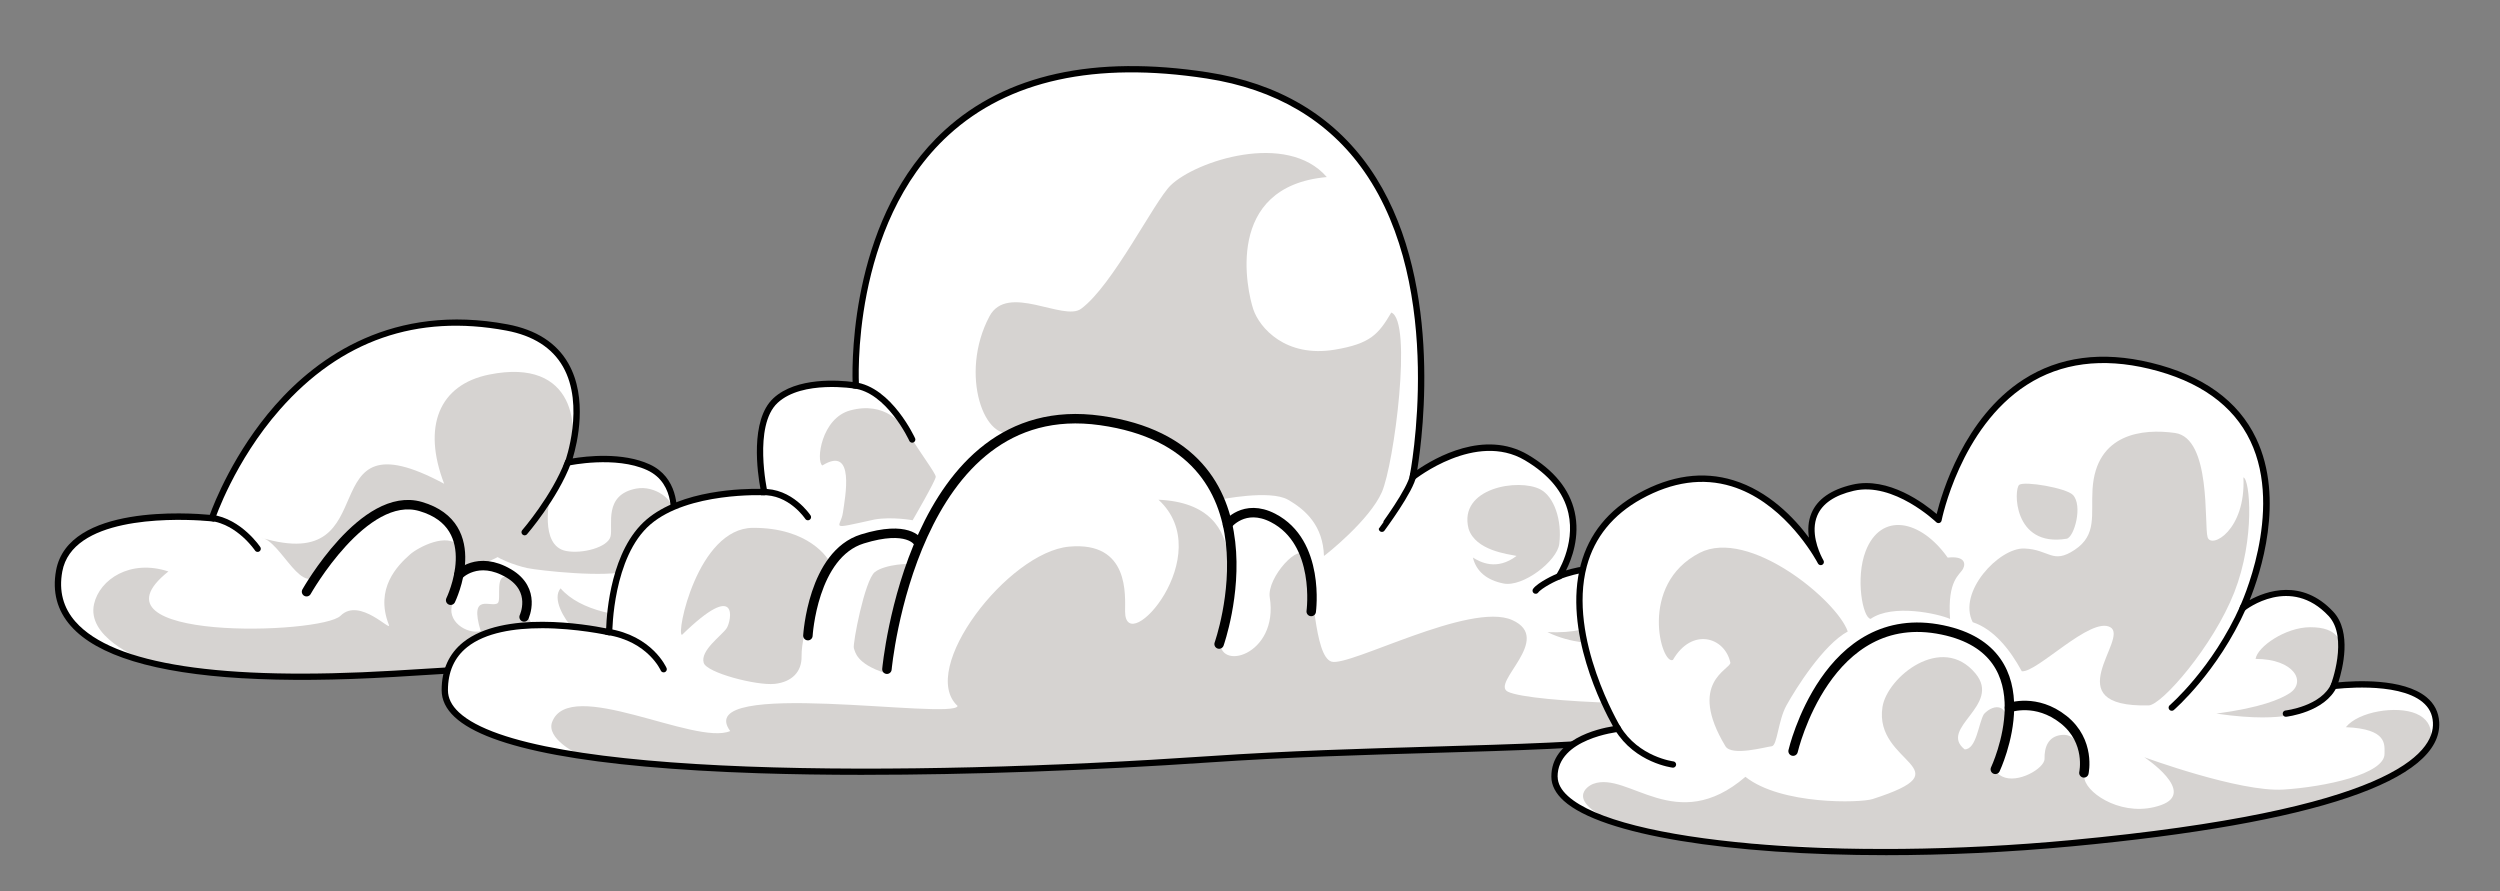 <?xml version="1.0" encoding="UTF-8"?>
<svg id="_3" data-name="3" xmlns="http://www.w3.org/2000/svg" viewBox="0 0 792.79 282.67">
  <rect x="0" y="0" width="792.79" height="282.67" fill="#808080" stroke="none"/>
  <g id="Cloud7_-_copie_2" data-name="Cloud7 - copie 2">
    <path id="Background" d="M18.76,181.07c-3.99,21.73,21.57,37.62,106.18,32.61,85.37-5.05,119.49-9.2,120.69-29.91,1.36-23.69-32.19-17.93-32.19-17.93,0,0,2.54-12.91-7.86-17.68s-25.44-1.5-25.44-1.5c0,0,13.4-36.67-19.4-42.82-69.31-12.99-93.53,60.5-93.53,60.5,0,0-44.46-5-48.45,16.73Z" fill="#fff"/>
    <g id="Shadows_-_copie_7" data-name="Shadows - copie 7">
      <path d="M47.62,210.09c-4.87-1.72-20.09-8.39-17.79-18.56,1.76-7.77,11.45-14.3,23.57-10.31-28.03,22.29,48.55,20.07,54.6,14.04s16.37,5.55,15.3,2.83c-4.48-11.47,2.74-18.74,6.73-22.27,2.59-2.29,12-7.21,15.55-2.5,2.33,3.1,1.23,9.74-1.98,17.77-2.35,5.87,4.45,10.13,8.85,9.06-3.85-12.66,3.48-7.21,5.42-8.92,1.23-1.08-1.24-10.16,3.59-7.96,2.23,1.02,4.92,5.2,6.11,12.13.88,5.14,9.39,4.89,14.3,4.15-3.07-3.34-6.84-9.75-4.1-12.98,12.62,14.52,52.26,8.66,53.21,5.13s-4.02-7.3-7.23-8.2c1.43-6.08,7.96-9.7,13.43-9.25s7.99,4.05,8.5,8.41-1.55,9.81-11.16,16.09c-11.46,7.49-62.16,12.67-101.74,14.45-24.12,1.08-70.25,2.14-85.15-3.11Z" fill="#d6d3d1"/>
      <path d="M82.78,170.5c41.26,12.41,14.05-40.76,58.07-17.09-6.95-18.07-1.71-31.41,14.29-34.63,27.39-5.5,29.23,17.15,24.49,29.01s-12.01,20.37-15.6,24.61-17.53,9.06-17.53,9.06c0,0,.7-13.38-5.54-16.9-6.24-3.51-14.17-6.97-21.33-1.65-7.16,5.33-16.25,14.78-17.75,17.54-5.76,10.57-12.58-9-19.1-9.95Z" fill="#d6d3d1"/>
      <path d="M174.42,157.71s-3.53,15.32,5.06,17.01c5.12,1.01,13.35-1.14,14.15-4.66s-2.34-13.16,8.16-15.13c5.84-1.09,12.48,3.59,11.79,8.33s-3.45,13.86-14.21,17.69c-6.77,2.41-28.54-.05-32.16-.8s-11.22-3.52-10.83-5.13,18.03-17.32,18.03-17.32Z" fill="#d6d3d1"/>
    </g>
    <g id="Details_-_copie_7" data-name="Details - copie 7">
      <path d="M66.99,164.21c8.98,1.2,14.71,9.81,14.71,9.81" fill="none" stroke="#000" stroke-linecap="round" stroke-linejoin="round" stroke-width="2"/>
      <path d="M180.13,146.53c-4.2,11.19-13.76,22.23-13.76,22.23" fill="none" stroke="#000" stroke-linecap="round" stroke-linejoin="round" stroke-width="2"/>
      <path d="M213.44,165.75c-.92,6.85-7.61,10.53-7.61,10.53" fill="none" stroke="#000" stroke-linecap="round" stroke-linejoin="round" stroke-width="2"/>
      <path d="M97.21,187.64s18.22-32.27,36.18-27.02c21,6.13,9.52,29.72,9.52,29.72" fill="none" stroke="#000" stroke-linecap="round" stroke-linejoin="round" stroke-width="3"/>
      <path d="M145.48,182.32s5.97-6.34,15.89-.46c8.89,5.27,4.83,13.79,4.83,13.79" fill="none" stroke="#000" stroke-linecap="round" stroke-linejoin="round" stroke-width="3"/>
    </g>
    <path id="Outline" d="M76.86,215.09c-27.86-1.64-46.09-7.19-54.4-16.58-4.35-4.92-5.92-10.84-4.68-17.62,3.86-21.02,42.49-18.22,48.75-17.63,1.34-3.67,7.71-19.92,20.7-34.71,13.6-15.48,37.43-32.49,73.69-25.7,9.1,1.71,15.6,5.88,19.32,12.42,6.26,11,2.82,25.29,1.37,30.1,4.28-.71,15.75-2.07,24.38,1.88,8.92,4.09,8.93,13.81,8.6,17.41,4.48-.57,19.02-1.78,26.94,5.28,3.72,3.32,5.43,7.99,5.09,13.88-1.24,21.58-36.17,25.79-121.63,30.85-18.36,1.09-34.42,1.22-48.14.41ZM63.63,165.06c-10.4-.61-40.74-.91-43.88,16.19-1.13,6.14.29,11.5,4.21,15.93,11.98,13.54,45.93,18.75,100.93,15.5,84.19-4.98,118.6-9,119.75-28.97.3-5.25-1.19-9.38-4.42-12.27-8.51-7.61-26.42-4.64-26.59-4.61l-1.43.24.28-1.42c.1-.5,2.25-12.2-7.3-16.58-9.97-4.57-24.66-1.47-24.81-1.43l-1.77.38.62-1.7c.06-.18,6.33-17.73-.7-30.06-3.42-5.99-9.46-9.84-17.95-11.43-28.35-5.31-52.5,3.1-71.78,25.01-14.43,16.4-20.56,34.64-20.62,34.82l-.25.77-.81-.09c-.07,0-1.36-.15-3.47-.27Z"/>
  </g>
  <g id="Cloud5_-_copie" data-name="Cloud5 - copie">
    <path id="Background-2" data-name="Background" d="M141.05,218.87c0,30.22,146.96,28.44,242.37,21.93s182.86,1.74,178.97-29.04c-2.47-19.56-43.26-11.26-43.26-11.26,0,0,1.19-12.44-5.33-17.78-6.52-5.33-19.38,0-19.38,0,0,0,15.23-22.52-10.34-37.63-16.36-9.66-36.05,6.22-36.05,6.22,0,0,23.11-113.78-65.19-127.41-118.88-18.35-111.41,98.37-111.41,98.37,0,0-17.19-2.96-25.48,4.74-8.3,7.7-3.56,29.04-3.56,29.04,0,0-24.3-1.19-36.74,9.48-12.44,10.67-12.44,34.96-12.44,34.96,0,0-52.15-11.85-52.15,18.37Z" fill="#fff"/>
    <g id="Shadows_-_copie_6" data-name="Shadows - copie 6">
      <path d="M186.04,240.09c-3.65-.86-12.85-6.08-10.96-11.11,5.48-14.59,45.37,7.63,56.48,2.85-12.56-17.11,71-3.3,72.11-7.96-12.63-11.65,16-48.74,35.33-50.52s17.75,15.68,17.78,20.56c.07,15.22,29.7-17.92,10.59-35.44,31.85,1.43,20.96,33.5,19.63,44.17s18.59,5.3,15.66-13.2c-1-6.3,9.79-18,11.36-12.82,2.65,8.74,2.65,31.41,8.2,33.19s43.96-19.11,57.3-13.19-6.96,20-1.33,22.74c7.43,3.62,60.52,5.11,65.74,2.11,3.52-2.02,9-9.56-6.48-9.24-.09-2.23,12.52-4.98,17.78-2.65,4.61,2.04,4.64,12.27.07,15.67-19.19,14.3-77.85,9.04-146.74,13.56-68.49,4.5-190.52,8.85-222.52,1.29Z" fill="#d6d3d1"/>
      <path d="M280.56,213.39c-9.04-2.96-9.35-6.67-9.79-7.85s3.42-21.63,6.68-24.15,11.66-2.85,11.48-2.33-8.37,34.33-8.37,34.33Z" fill="#d6d3d1"/>
      <path d="M245.6,216.87c-5.63.59-21.49-3.5-22.44-6.67-1.19-3.93,5.7-8.63,7.26-10.96s4.15-15.78-14.15,2.09c-2-.01,4.94-33.87,22.5-33.94,17.56-.07,24.02,9.55,24.58,11.46-3.26,5.33-9.29,21.11-9.16,29.36.07,4.74-2.96,8.07-8.59,8.67Z" fill="#d6d3d1"/>
      <path d="M277.34,164.74c-15.21,3.35-10.72,2.65-10.04-2.17s4-21.48-6.52-14.96c-2.07-1.33-.36-15.02,8.89-17.48,10.9-2.9,16.75,4.09,19.26,8.56s7.81,11.35,7.81,12.51-7.33,13.78-7.33,13.78c0,0-6.52-1.2-12.07-.24Z" fill="#d6d3d1"/>
      <path d="M274.57,170.58s-9.29,3.32-11.97,9.06" fill="#d6d3d1"/>
      <path d="M321.94,136.85c-9.64,4.34-17.94-18.18-8.16-36.55,5.67-10.65,23.48,1.71,29.04-2.37,10.07-7.41,23.23-34.12,28.41-39.15,8-7.78,36.93-17.22,49.52-2.63-32.81,2.96-25.26,36.15-23.3,41.96s10.19,15.38,25.81,12.78c11.33-1.89,13.89-4.89,17.94-11.78,6.81,2.67.88,48.08-2.98,56.93s-17.63,19.81-18.37,20.26c-.3-9.48-5.66-14.54-11.41-17.83s-21.7,0-21.7,0c0,0-6.75-17.54-26.17-22.54-16.22-4.17-28.54-3.62-38.64.92Z" fill="#d6d3d1"/>
      <path d="M488.45,155.18c-6.81-3.56-26.07-.54-22.74,12.5,2.19,6.91,12.5,8.04,15.22,8.61-6.37,4.81-11.56,1.94-13.85.52,1.08,4.43,4.43,7.16,9.67,8.22,6.22,1.26,17.05-7.15,17.72-12.54.94-7.54-1.65-15.04-6.02-17.31Z" fill="#d6d3d1"/>
      <path d="M490.73,200.46c17.02.69,19.03-5.97,20.39-9.2,1.67-3.96,6.84-3.15,7.36,0s1.84,10.31.85,10.22-9.06,2.12-11.58,2.48c-1.45.21-9.52.19-17.02-3.5Z" fill="#d6d3d1"/>
    </g>
    <g id="Details_-_copie_6" data-name="Details - copie 6">
      <path d="M270.77,122.18c11.22,1.28,18.5,17.2,18.5,17.2" fill="none" stroke="#000" stroke-linecap="round" stroke-linejoin="round" stroke-width="2"/>
      <path d="M241.53,156.05c9.17-.44,14.67,7.94,14.67,7.94" fill="none" stroke="#000" stroke-linecap="round" stroke-linejoin="round" stroke-width="2"/>
      <path d="M192.52,200.33c13.7,2.11,17.93,11.89,17.93,11.89" fill="none" stroke="#000" stroke-linecap="round" stroke-linejoin="round" stroke-width="2"/>
      <path d="M448.17,150.59c-.67,4.67-9.94,17.05-9.94,17.09" fill="none" stroke="#000" stroke-linecap="round" stroke-linejoin="round" stroke-width="2"/>
      <path d="M494.47,182.78c-1.01.23-6.22,2.81-7.48,4.52" fill="none" stroke="#000" stroke-linecap="round" stroke-linejoin="round" stroke-width="2"/>
      <path d="M519.6,200.46c-2.06.33-6.11,1.39-6.11,1.39" fill="none" stroke="#000" stroke-linecap="round" stroke-linejoin="round" stroke-width="2"/>
      <path d="M256.2,201.57s1.51-25.78,17.29-30.67c14.49-4.49,17.56.89,17.56.89" fill="none" stroke="#000" stroke-linecap="round" stroke-linejoin="round" stroke-width="3"/>
      <path d="M281.26,212.22s8.01-87.31,67.78-78.87c59.73,8.44,37.56,70.89,37.56,70.89" fill="none" stroke="#000" stroke-linecap="round" stroke-linejoin="round" stroke-width="3"/>
      <path d="M389.27,166.35s5.23-6.85,14.43-2.11c15.11,7.78,12.11,29.67,12.11,29.67" fill="none" stroke="#000" stroke-linecap="round" stroke-linejoin="round" stroke-width="3"/>
    </g>
    <path id="Outline-2" data-name="Outline" d="M274.06,245.72c-11.84,0-23.08-.17-33.48-.51-53.18-1.76-85.62-7.76-96.41-17.84-2.73-2.55-4.12-5.41-4.12-8.5,0-6.46,2.31-11.58,6.85-15.21,12.79-10.21,39.29-5.61,45.32-4.39.18-5.17,1.59-24.92,12.77-34.49,11.1-9.51,30.92-9.84,36.16-9.76-.9-4.8-3.42-21.75,4.1-28.73,7.35-6.82,20.96-5.7,25.12-5.17-.22-7.99-.1-53.03,29.14-79.77,19.44-17.78,47.52-23.97,83.47-18.43,22.44,3.46,39.71,13.69,51.35,30.38,23.41,33.59,16.99,84.04,15.1,95.73,5.56-3.82,21.32-12.97,35.15-4.8,8.18,4.83,13.15,10.92,14.77,18.11,1.77,7.89-.94,14.99-2.74,18.55,4.24-1.31,12.7-3.14,17.82,1.06,5.63,4.61,5.89,13.89,5.77,17.33,5.54-.98,27.28-4.23,37.69,3.24,3.16,2.27,5.01,5.33,5.49,9.11.53,4.18-.53,7.85-3.16,10.91-11.56,13.5-53.13,14.7-105.75,16.22-21.71.63-46.31,1.34-70.98,3.02-37.68,2.57-75.95,3.93-109.42,3.93ZM171.79,199.22c-8.56,0-17.78,1.32-23.64,6-4.05,3.23-6.1,7.82-6.1,13.64,0,2.54,1.14,4.84,3.49,7.04,22.2,20.73,141.98,20.44,237.81,13.89,24.71-1.69,49.33-2.4,71.05-3.03,52.13-1.51,93.31-2.69,104.29-15.52,2.27-2.66,3.16-5.72,2.69-9.36-.41-3.25-1.94-5.78-4.67-7.74-11.03-7.91-37.14-2.72-37.4-2.67-.31.06-.63-.02-.87-.24-.24-.21-.36-.52-.33-.84.01-.12,1.05-11.98-4.97-16.91-5.98-4.89-18.24.1-18.37.15-.41.17-.88.05-1.16-.29-.28-.34-.3-.83-.05-1.19.06-.09,6.1-9.22,3.8-19.4-1.49-6.62-6.15-12.27-13.83-16.81-15.56-9.19-34.73,5.98-34.92,6.14-.33.26-.79.29-1.15.08-.36-.22-.54-.64-.46-1.05.12-.59,11.66-59.37-14.35-96.68-11.31-16.23-28.14-26.17-50.01-29.54-35.32-5.45-62.84.58-81.8,17.92-31.3,28.62-28.49,78.9-28.45,79.4.02.31-.1.6-.33.81-.23.21-.54.29-.84.24-.17-.03-16.8-2.79-24.63,4.49-7.78,7.22-3.31,27.88-3.26,28.09.07.3-.01.62-.21.86-.2.24-.5.37-.81.35-.24-.01-24.05-1.04-36.04,9.24-11.96,10.25-12.1,33.97-12.1,34.2,0,.3-.14.59-.38.78-.24.19-.55.26-.85.19-.18-.04-10.13-2.25-21.19-2.25Z"/>
  </g>
  <g id="Cloud8_-_copie" data-name="Cloud8 - copie">
    <path id="Background-3" data-name="Background" d="M492.96,246.32c.1,19.83,80.44,28.93,164,21.07,83.56-7.85,116.44-22.63,115.56-38.35-.89-15.72-32.44-11.5-32.44-11.5,0,0,5.99-15.53-.89-22.89-12.89-13.78-28-1.78-28-1.78,0,0,29.89-62.56-29.33-76.89-55.11-13.33-67.11,48.89-67.11,48.89,0,0-13.78-13.33-27.11-10.22-21.49,5.01-10.22,23.56-10.22,23.56,0,0-20.96-40.96-57.33-20.89-38.67,21.33-6.97,73.78-6.97,73.78,0,0-20.21,2.1-20.14,15.22Z" fill="#fff"/>
    <g id="Shadows_-_copie_8" data-name="Shadows - copie 8">
      <path d="M617.21,269.22c-10.67.92-87.18-.76-104.25-8.02s-9.6-11.93-7.68-12.64c11.11-4.07,26.25,16.65,48.22-2.22,11.3,8.97,36.44,8.3,40.34,7.05,30.07-9.68.29-10.95,3.12-29.19,1.47-9.48,18.82-23.51,29.5-10.63,8.41,10.14-11.89,17.31-3.44,24.07,3.78,0,4.41-8.41,6.11-11.19,3-3.33,9.22-4.33,6.81,7.94-1.13,5.74-5.92,9.39-1.03,11.84s13.5-2.6,13.44-5.59c-.07-3.78,1.19-7.06,5.26-7.56,6.93-.85,6.27,9.32,7.48,14.15s12.63,12.17,24.19,8.08-5.3-15.19-5.3-15.19c0,0,30.26,11.15,44.15,10.26,13.18-.84,32.12-4.89,32.04-11.37-.04-2.85,1.07-7.85-12.26-8.41,4-5,16.11-6.9,22.26-4.3,6.94,2.93,5.04,10.16,2.05,12.7-15.16,12.89-50.8,23.03-95.2,26.73-44.4,3.7-55.81,3.49-55.81,3.49Z" fill="#d6d3d1"/>
      <path d="M538.95,175.33c15.67-8.07,43.67,15.15,47,24.93-7.78,4.22-16.46,18.06-19.44,23.44-2.68,4.84-2.89,12.78-4.67,12.95s-12.69,3.27-14.67,0c-12.22-20.28,1.56-24.28,1.56-26.5-1.78-8.22-12.22-11.25-18.21-.89-3.63,1.88-11.1-23.87,8.44-33.93Z" fill="#d6d3d1"/>
      <path d="M663.58,155.08c1.11-17.63,15.86-19.23,26.15-17.78,11.56,1.63,9.19,29.19,10.33,33.04s12.18-2.22,11.36-18.96c2.07.59,3.79,19.41-2.88,36.44s-23,35.79-27.17,35.88c-30,.69-5.94-21.28-12.16-24.8-6.22-3.52-23.33,14.55-28.07,13.96-3.78-6.95-8.89-13.33-15.56-15.56-4.89-9.56,8.36-23.66,16.36-23.36s8.9,5.15,16.01.4,5.11-11.08,5.63-19.26Z" fill="#d6d3d1"/>
      <path d="M655.35,170.84c2.41-.4,5.22-10.56,2-13.89-2.14-2.21-15.22-4.44-17-3.22s-2.07,19.93,15,17.11Z" fill="#d6d3d1"/>
      <path d="M725.21,227.02c-3.53.41-9.63,1.12-22.37-.72,14.22-1.91,20.23-4.57,23.11-6.39,5.62-3.56,1.63-10.96-10.67-10.96.59-3.87,9.45-10.02,17.28-10.05,9.06-.04,10.33,4.71,9.78,8.74-.88,6.53-3.06,17.76-17.14,19.38Z" fill="#d6d3d1"/>
      <path d="M617.65,176.84c-8.59-12.15-21.19-14.58-26.02-2.07-3.3,8.53-.94,21.19,1.58,21.48,7.07-4.89,21.48-1.61,25.19.02-.89-12.47,3.11-13.88,4.15-15.97.88-1.78.3-4.06-4.89-3.47Z" fill="#d6d3d1"/>
    </g>
    <g id="Details_-_copie_8" data-name="Details - copie 8">
      <path d="M512.96,230.88c6.11,10.15,17.56,11.56,17.56,11.56" fill="none" stroke="#000" stroke-linecap="round" stroke-linejoin="round" stroke-width="2"/>
      <path d="M711.42,192.4c-8.97,20.18-22.72,32-22.72,32" fill="none" stroke="#000" stroke-linecap="round" stroke-linejoin="round" stroke-width="2"/>
      <path d="M740.24,217.16c-3.41,7.78-15.35,9.14-15.35,9.14" fill="none" stroke="#000" stroke-linecap="round" stroke-linejoin="round" stroke-width="2"/>
      <path d="M568.62,238.19s10.67-46.04,47.33-38.44c34.34,7.11,16.8,44.22,16.8,44.22" fill="none" stroke="#000" stroke-linecap="round" stroke-linejoin="round" stroke-width="3"/>
      <path d="M637.23,224.4s8.5-3.09,17.17,3.8c8.67,6.89,6.44,16.89,6.44,16.89" fill="none" stroke="#000" stroke-linecap="round" stroke-linejoin="round" stroke-width="3"/>
    </g>
    <path id="Outline-3" data-name="Outline" d="M598.14,271.19c-49.58,0-90.19-6.34-102.25-17.25-2.6-2.35-3.92-4.91-3.93-7.62-.06-11.84,14.68-15.22,19.54-16.01-3.31-5.91-15.83-30.26-10.2-51.3,2.6-9.71,8.75-17.3,18.29-22.56,10.34-5.71,20.46-7.11,30.08-4.16,11.23,3.44,19.31,11.96,23.97,18.21-.36-2.45-.28-5.17.81-7.77,1.86-4.43,6.22-7.47,12.95-9.04,11.46-2.67,22.94,6.05,26.74,9.31,1.62-6.56,8.68-30.52,27.5-42.63,11.35-7.3,24.96-9.1,40.44-5.35,16.47,3.98,27.7,12.06,33.38,24,9.21,19.36,1.28,42.99-2.07,51.28,5.17-2.84,16.54-7,26.52,3.68,5.99,6.41,2.97,18.19,1.62,22.4,5.04-.49,20.54-1.42,27.96,4.71,2.49,2.06,3.84,4.72,4.02,7.9,1.05,18.52-39.22,32.15-116.46,39.4-20.21,1.9-40.2,2.8-58.91,2.8ZM493.96,246.32c.01,2.12,1.11,4.19,3.28,6.14,16.23,14.7,86.35,20.83,159.63,13.94,101.05-9.5,115.21-27.45,114.65-37.3-.15-2.64-1.23-4.76-3.3-6.47-8.06-6.67-27.82-4.12-28.02-4.09-.36.04-.7-.09-.92-.37s-.27-.65-.15-.98c.06-.15,5.69-15.03-.69-21.85-12.09-12.93-26.06-2.14-26.65-1.68-.36.29-.88.29-1.24,0-.36-.29-.48-.79-.28-1.21.14-.3,14.09-30.05,3.37-52.58-5.41-11.36-16.18-19.07-32.04-22.9-14.93-3.61-28.01-1.9-38.88,5.09-21.1,13.56-26.96,42.73-27.01,43.02-.07.36-.33.65-.68.76-.35.11-.73.02-1-.23-.13-.13-13.55-12.91-26.19-9.97-6.07,1.42-9.95,4.06-11.55,7.86-2.18,5.17.41,11.21,1.51,13.38.27.49.44.8.48.89.25.48.07,1.07-.4,1.33-.47.26-1.06.11-1.34-.35-.04-.06-.22-.37-.49-.89-2.12-3.72-11.62-18.96-26.99-23.65-9.08-2.77-18.67-1.42-28.52,4.01-9.04,4.99-14.87,12.17-17.33,21.32-6.11,22.8,10.56,50.78,10.73,51.06.18.29.19.66.04.96-.15.31-.45.51-.79.55-.19.02-19.31,2.16-19.25,14.22Z"/>
  </g>
</svg>